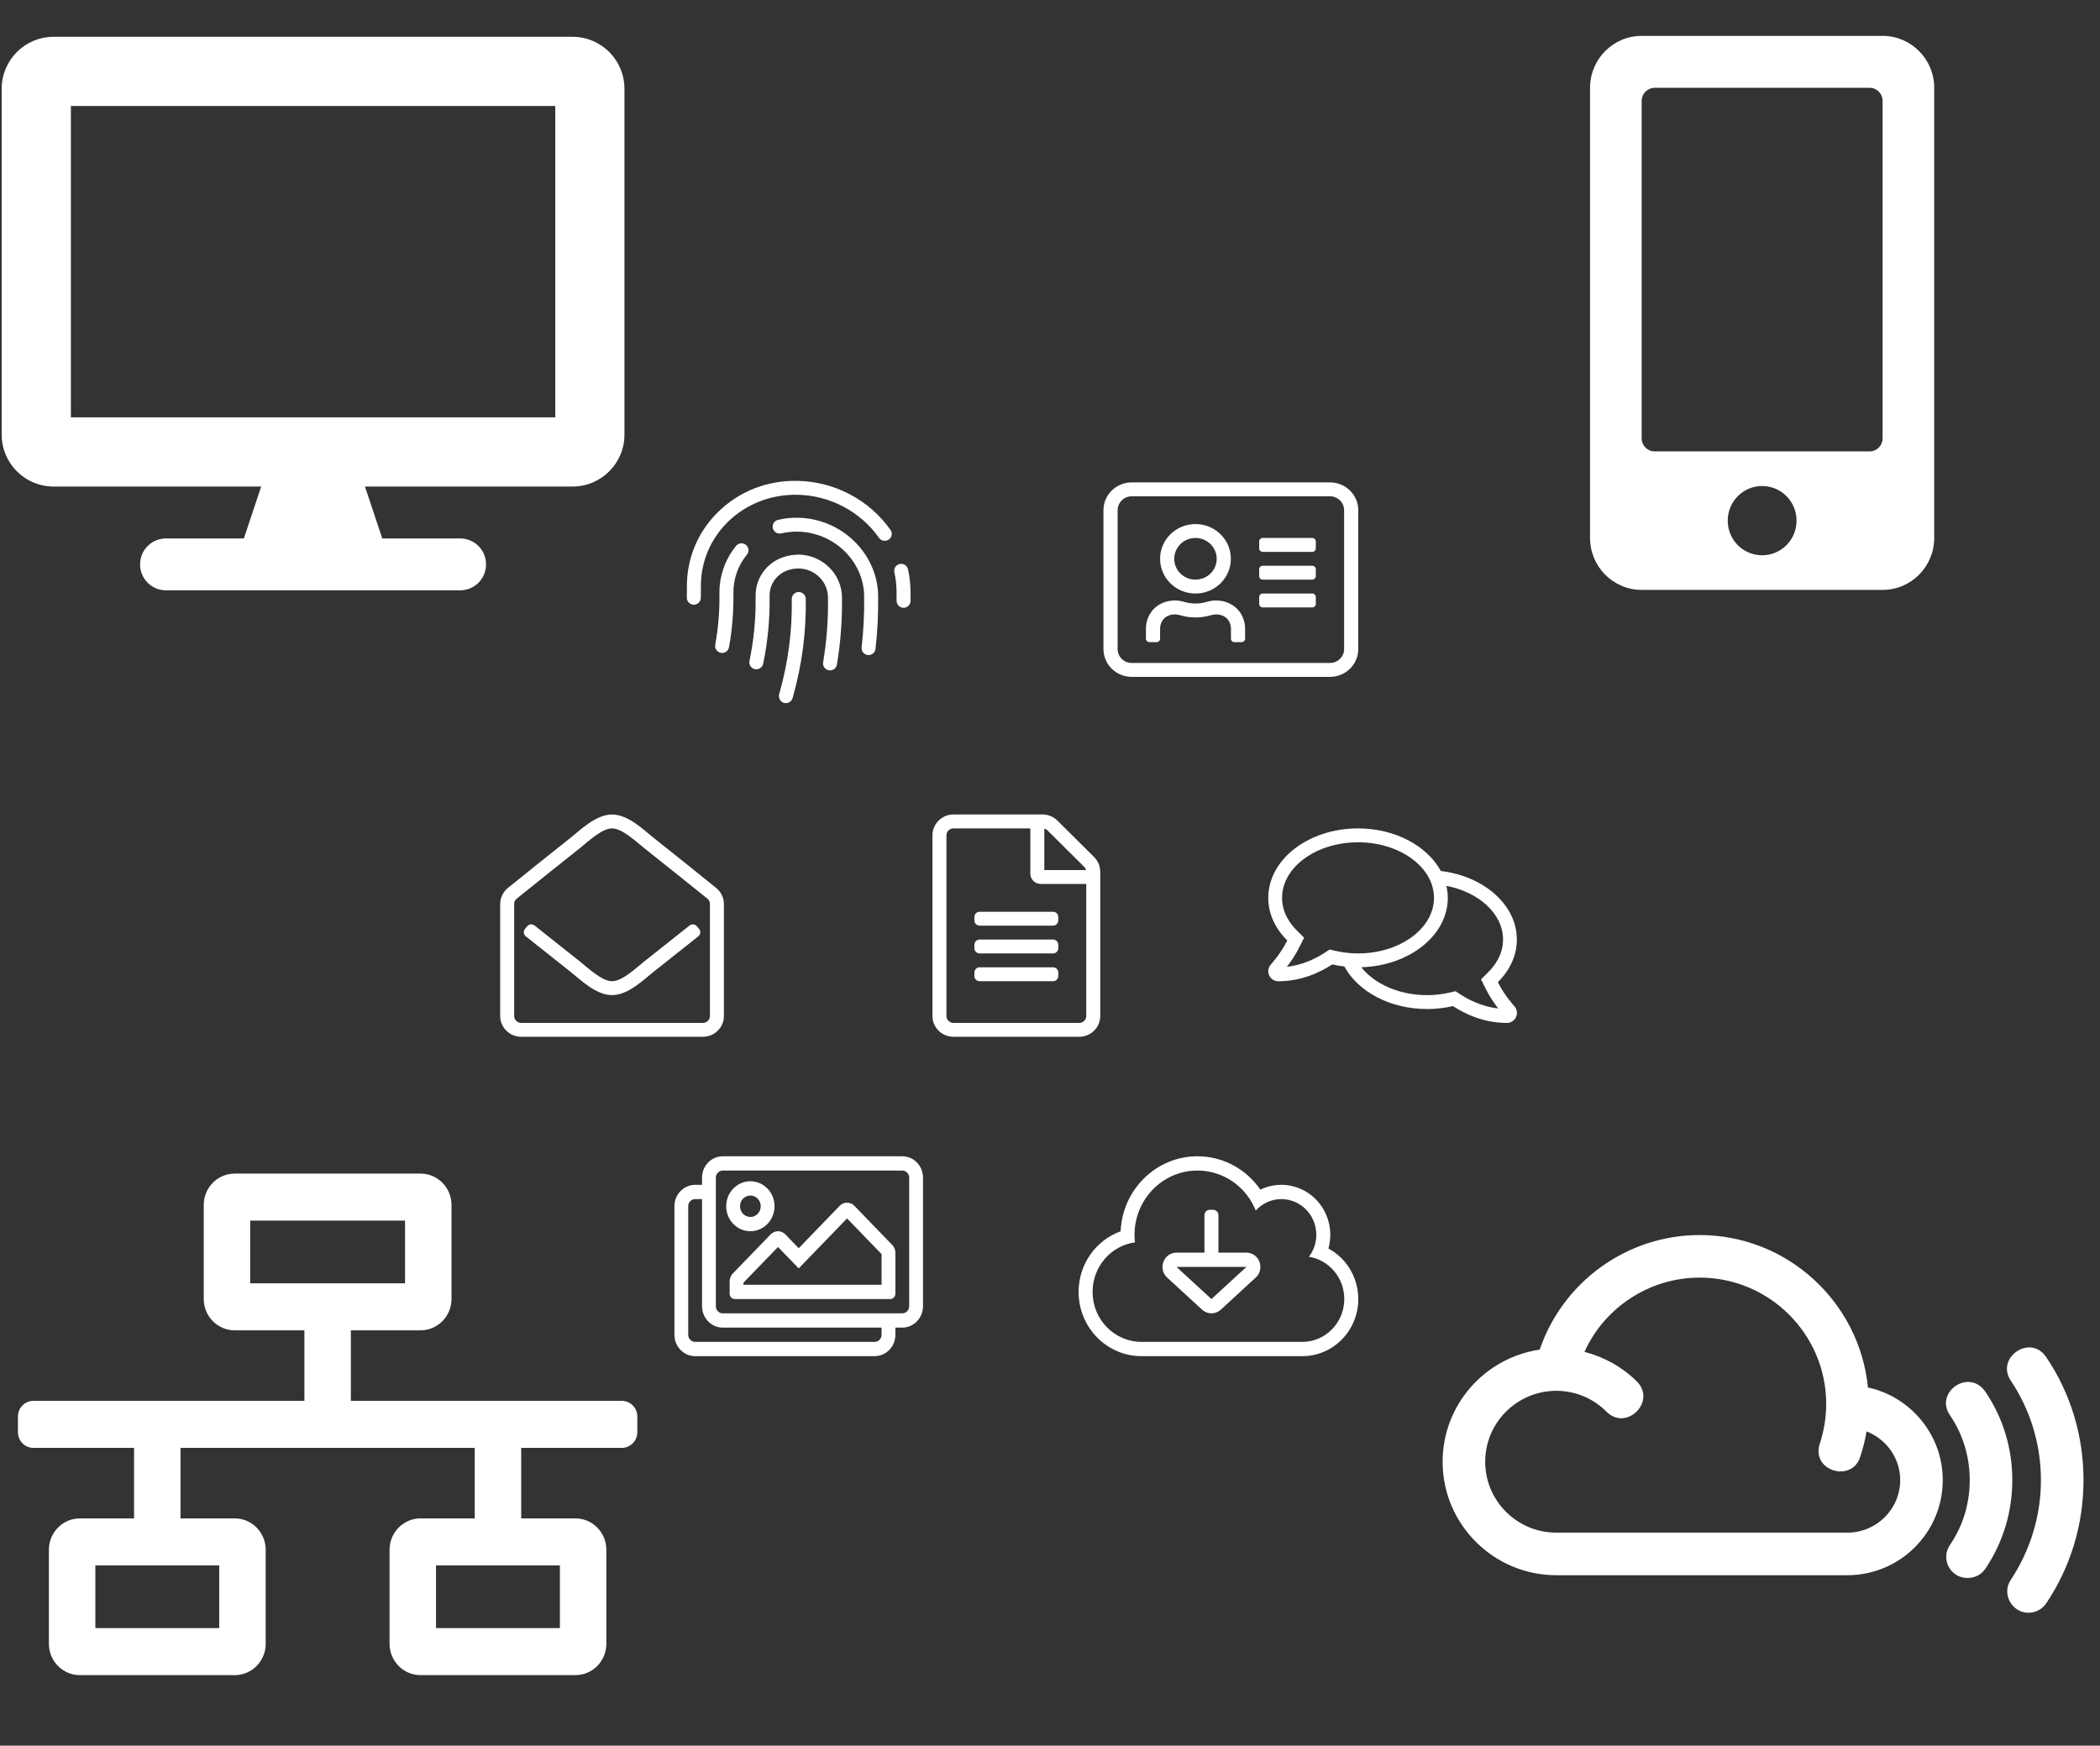 <svg width="439" height="365" viewBox="0 0 439 365" fill="none" xmlns="http://www.w3.org/2000/svg">
<rect x="0" y="0" width="439" height="365" fill="#333333" stroke="none"/>
<g clip-path="url(#clip0_137_1407)">
<path d="M119.69 7.696H11.202C5.213 7.696 0.353 12.556 0.353 18.546V90.882C0.353 96.872 5.213 101.732 11.202 101.732H54.597L50.981 112.583H34.708C31.702 112.583 29.283 115.001 29.283 118.008C29.283 121.014 31.702 123.433 34.708 123.433H96.184C99.19 123.433 101.608 121.014 101.608 118.008C101.608 115.001 99.19 112.583 96.184 112.583H79.911L76.295 101.732H119.69C125.679 101.732 130.539 96.872 130.539 90.882V18.546C130.539 12.556 125.679 7.696 119.69 7.696ZM116.074 87.265H14.818V22.163H116.074V87.265Z" fill="white"/>
</g>
<g clip-path="url(#clip1_137_1407)">
<path d="M393.552 7.502H343.188C337.23 7.502 332.396 12.367 332.396 18.362V112.482C332.396 118.478 337.23 123.342 343.188 123.342H393.552C399.51 123.342 404.345 118.478 404.345 112.482V18.362C404.345 12.367 399.51 7.502 393.552 7.502ZM368.37 116.102C364.391 116.102 361.176 112.867 361.176 108.862C361.176 104.857 364.391 101.622 368.37 101.622C372.35 101.622 375.565 104.857 375.565 108.862C375.565 112.867 372.35 116.102 368.37 116.102ZM393.552 91.667C393.552 93.16 392.338 94.382 390.854 94.382H345.887C344.403 94.382 343.188 93.16 343.188 91.667V21.077C343.188 19.584 344.403 18.362 345.887 18.362H390.854C392.338 18.362 393.552 19.584 393.552 21.077V91.667Z" fill="white"/>
</g>
<g clip-path="url(#clip2_137_1407)">
<path d="M390.486 290.107C388.742 272.253 373.623 258.237 355.307 258.237C340.13 258.237 326.698 268.008 321.872 282.198C310.417 283.884 301.578 293.713 301.578 305.635C301.578 318.72 312.219 329.362 325.361 329.362H386.183C397.173 329.362 406.128 320.464 406.128 309.473C406.128 299.993 399.383 292.026 390.486 290.107V290.107ZM386.183 320.464H325.361C317.162 320.464 310.475 313.835 310.475 305.634C310.475 297.434 317.162 290.805 325.361 290.805C329.315 290.805 333.036 292.375 335.827 295.166C340.02 299.359 346.356 293.018 342.165 288.827C339.084 285.803 335.304 283.71 331.234 282.663C335.42 273.358 344.84 267.135 355.307 267.135C369.902 267.135 381.764 278.999 381.764 293.538C381.764 296.388 381.299 299.179 380.426 301.854C378.548 307.634 387.175 310.033 388.858 304.646C389.439 302.901 389.904 301.098 390.195 299.296C394.266 300.866 397.231 304.82 397.231 309.473C397.231 315.521 392.289 320.464 386.183 320.464V320.464ZM435.55 309.473C435.55 318.72 432.875 327.617 427.758 335.236C426.886 336.516 425.491 337.213 424.037 337.213C420.61 337.213 418.34 333.259 420.374 330.293C424.444 324.128 426.654 316.917 426.654 309.473C426.654 302.029 424.444 294.817 420.374 288.711C417.086 283.916 424.44 278.789 427.758 283.768C432.876 291.328 435.55 300.226 435.55 309.473V309.473ZM420.665 309.473C420.665 316.103 418.746 322.5 415.024 328.025C414.152 329.304 412.757 329.944 411.303 329.944C407.691 329.944 405.628 325.957 407.64 323.023C410.373 319.011 411.768 314.358 411.768 309.473C411.768 304.646 410.373 299.935 407.64 295.922C404.33 291.094 411.632 286.031 415.024 290.979C418.746 296.446 420.665 302.843 420.665 309.473V309.473Z" fill="white"/>
</g>
<g clip-path="url(#clip3_137_1407)">
<path d="M133.23 299.46V296.183C133.23 294.373 131.781 292.906 129.993 292.906H73.345V278.159H87.911C91.486 278.159 94.385 275.224 94.385 271.605V251.942C94.385 248.323 91.486 245.388 87.911 245.388H49.067C45.492 245.388 42.593 248.323 42.593 251.942V271.605C42.593 275.224 45.492 278.159 49.067 278.159H63.633V292.906H6.985C5.197 292.906 3.748 294.373 3.748 296.183V299.46C3.748 301.271 5.197 302.737 6.985 302.737H28.026V317.484H16.696C13.121 317.484 10.222 320.419 10.222 324.039V343.701C10.222 347.32 13.121 350.255 16.696 350.255H49.067C52.642 350.255 55.541 347.32 55.541 343.701V324.039C55.541 320.419 52.642 317.484 49.067 317.484H37.737V302.737H99.241V317.484H87.911C84.336 317.484 81.437 320.419 81.437 324.039V343.701C81.437 347.32 84.336 350.255 87.911 350.255H120.282C123.857 350.255 126.756 347.32 126.756 343.701V324.039C126.756 320.419 123.857 317.484 120.282 317.484H108.952V302.737H129.993C131.781 302.737 133.23 301.271 133.23 299.46ZM52.304 255.219H84.674V268.328H52.304V255.219ZM45.83 327.316V340.424H19.933V327.316H45.83ZM117.045 327.316V340.424H91.148V327.316H117.045Z" fill="white"/>
</g>
<g clip-path="url(#clip4_137_1407)">
<path d="M166.968 115.964C164.385 116.001 162.141 116.837 160.449 118.521C158.804 120.154 157.919 122.327 157.957 124.642C158.028 129.201 157.599 133.764 156.678 138.202C156.512 138.988 157.023 139.756 157.811 139.918C158.588 140.069 159.373 139.576 159.539 138.789C160.504 134.144 160.955 129.369 160.881 124.597C160.858 123.075 161.437 121.648 162.517 120.576C164.222 118.882 166.378 118.869 166.97 118.869C170.361 118.919 173.037 121.609 173.088 124.865C173.159 129.437 172.817 134.02 172.072 138.486C171.941 139.277 172.478 140.024 173.274 140.155C173.358 140.17 173.437 140.175 173.517 140.175C174.22 140.175 174.839 139.671 174.956 138.96C175.73 134.323 176.083 129.567 176.012 124.819C175.933 120.008 171.919 116.036 166.968 115.964V115.964ZM166.96 123.778C166.153 123.791 165.51 124.45 165.521 125.253C165.624 131.914 164.771 138.413 162.984 144.774L162.872 145.167C162.703 145.769 163.031 147.013 164.28 147.013C164.919 147.013 165.505 146.595 165.688 145.955L165.799 145.558C167.664 138.925 168.554 132.148 168.446 125.207C168.433 124.405 167.694 123.764 166.96 123.778V123.778ZM153.874 114.137C151.573 116.948 150.337 120.5 150.395 124.135C150.451 127.725 150.155 131.318 149.519 134.81C149.376 135.599 149.901 136.356 150.698 136.499C150.787 136.514 150.872 136.522 150.96 136.522C151.651 136.522 152.267 136.03 152.396 135.329C153.067 131.65 153.375 127.87 153.318 124.09C153.269 121.094 154.249 118.285 156.142 115.969C156.652 115.346 156.555 114.432 155.931 113.926C155.305 113.422 154.386 113.511 153.874 114.137V114.137ZM190.343 123.488C190.32 121.991 190.143 120.49 189.818 119.028C189.644 118.246 188.873 117.757 188.077 117.923C187.289 118.097 186.79 118.871 186.963 119.655C187.246 120.926 187.4 122.232 187.42 123.534C187.431 124.229 187.435 124.923 187.428 125.619C187.423 126.42 188.07 127.075 188.878 127.082H188.889C189.691 127.082 190.345 126.439 190.351 125.641C190.357 124.923 190.354 124.206 190.343 123.488V123.488ZM166.658 100.545C160.266 100.423 154.391 102.799 150.006 107.158C145.779 111.362 143.503 116.948 143.597 122.887C143.608 123.573 143.603 124.257 143.583 124.941C143.56 125.742 144.197 126.411 145.004 126.434H145.044C145.832 126.434 146.483 125.81 146.506 125.022C146.526 124.296 146.531 123.568 146.52 122.841C146.438 117.696 148.411 112.853 152.073 109.211C155.889 105.414 161.107 103.369 166.611 103.45C173.434 103.548 179.845 106.92 183.762 112.465C184.23 113.121 185.144 113.279 185.798 112.819C186.46 112.358 186.62 111.453 186.155 110.797C181.701 104.491 174.414 100.658 166.658 100.545ZM166.775 108.254C165.385 108.231 163.999 108.38 162.647 108.7C161.862 108.884 161.376 109.667 161.562 110.448C161.748 111.227 162.544 111.707 163.321 111.524C164.428 111.265 165.613 111.138 166.729 111.158C174.291 111.269 180.534 117.291 180.648 124.582C180.705 128.181 180.526 131.806 180.117 135.356C180.026 136.153 180.603 136.872 181.405 136.963C181.461 136.97 181.516 136.973 181.573 136.973C182.303 136.973 182.937 136.426 183.022 135.685C183.444 132.011 183.627 128.261 183.571 124.537C183.434 115.692 175.898 108.387 166.775 108.254V108.254Z" fill="white"/>
</g>
<g clip-path="url(#clip5_137_1407)">
<path d="M277.704 261.058C277.959 260.135 278.096 259.174 278.096 258.185C278.096 252.41 273.52 247.737 267.865 247.737C266.339 247.737 264.86 248.072 263.48 248.744C260.594 244.546 255.779 241.766 250.326 241.766C241.702 241.766 234.641 248.716 234.266 257.457C229.059 259.323 225.478 264.37 225.478 270.126C225.478 277.552 231.361 283.56 238.633 283.56H272.25C278.708 283.56 283.943 278.223 283.943 271.619C283.943 267.234 281.586 263.148 277.704 261.058ZM272.25 280.574H238.633C232.978 280.574 228.401 275.901 228.401 270.126C228.401 264.827 232.257 260.452 237.263 259.771C237.199 259.248 237.171 258.717 237.171 258.185C237.171 250.768 243.063 244.751 250.326 244.751C255.834 244.751 260.548 248.203 262.512 253.11C263.846 251.645 265.746 250.722 267.865 250.722C271.903 250.722 275.173 254.062 275.173 258.185C275.173 259.911 274.598 261.506 273.629 262.775C277.822 263.446 281.02 267.15 281.02 271.619C281.02 276.563 277.091 280.574 272.25 280.574ZM260.557 261.917H254.711V254.08C254.711 253.465 254.217 252.961 253.614 252.961H252.884C252.281 252.961 251.787 253.465 251.787 254.08V261.917H245.941C243.273 261.917 241.994 265.294 243.986 267.122L251.294 273.839C252.408 274.865 254.089 274.865 255.204 273.839L262.512 267.122C264.494 265.294 263.234 261.917 260.557 261.917V261.917ZM253.249 271.619L245.941 264.902H260.557L253.249 271.619Z" fill="white"/>
</g>
<g clip-path="url(#clip6_137_1407)">
<path d="M316.545 210.344C316.5 210.308 314.506 208.148 313.125 205.361C315.607 202.902 317.095 199.815 317.095 196.448C317.095 189.187 310.193 183.187 301.198 182.116C298.365 176.888 291.679 173.211 283.893 173.211C273.527 173.211 265.127 179.71 265.127 187.734C265.127 191.093 266.616 194.179 269.097 196.648C267.716 199.434 265.731 201.594 265.695 201.631C265.127 202.239 264.964 203.128 265.298 203.9C265.623 204.671 266.381 205.171 267.211 205.171C272.038 205.171 275.936 203.337 278.507 201.649C279.328 201.84 280.167 201.985 281.033 202.085C283.875 207.304 290.552 210.98 298.338 210.98C300.215 210.98 302.019 210.762 303.733 210.363C306.305 212.042 310.193 213.884 315.029 213.884C315.859 213.884 316.608 213.385 316.942 212.614C317.267 211.842 317.113 210.953 316.545 210.344V210.344ZM279.147 198.808L277.957 198.536L276.928 199.207C275.115 200.396 272.372 201.767 269.015 202.157C269.809 201.132 270.838 199.652 271.677 197.946L272.615 196.058L271.127 194.578C269.701 193.171 268.014 190.838 268.014 187.734C268.014 181.326 275.142 176.116 283.893 176.116C292.645 176.116 299.772 181.326 299.772 187.734C299.772 194.142 292.645 199.352 283.893 199.352C282.296 199.352 280.699 199.171 279.147 198.808ZM305.294 207.921L304.266 207.249L303.075 207.531C301.523 207.894 299.926 208.075 298.329 208.075C292.455 208.075 287.322 205.724 284.579 202.239C294.621 201.948 302.66 195.577 302.66 187.734C302.66 186.872 302.542 186.037 302.362 185.22C309.165 186.536 314.208 191.065 314.208 196.448C314.208 199.552 312.521 201.885 311.095 203.292L309.607 204.771L310.536 206.65C311.384 208.366 312.413 209.845 313.198 210.862C309.85 210.481 307.108 209.101 305.294 207.921V207.921Z" fill="white"/>
</g>
<g clip-path="url(#clip7_137_1407)">
<path d="M136.472 175.05C134.55 173.528 131.321 170.307 127.947 170.307C124.598 170.307 121.42 173.463 119.423 175.05C116.264 177.542 109.418 183.028 106.168 185.671C105.666 186.08 105.261 186.594 104.983 187.177C104.705 187.76 104.561 188.397 104.561 189.043V212.423C104.561 214.829 106.524 216.78 108.946 216.78H146.948C149.37 216.78 151.333 214.829 151.333 212.423V189.042C151.333 188.397 151.189 187.76 150.911 187.177C150.633 186.594 150.228 186.079 149.725 185.671C146.476 183.028 139.631 177.542 136.472 175.05ZM146.948 213.875H108.946C108.139 213.875 107.485 213.225 107.485 212.423V189.019C107.485 188.583 107.681 188.17 108.021 187.895C110.422 185.947 119.146 178.977 121.241 177.325C122.851 176.05 125.784 173.211 127.947 173.211C130.111 173.211 133.043 176.05 134.653 177.325C136.748 178.977 145.472 185.948 147.873 187.896C148.041 188.032 148.176 188.204 148.269 188.399C148.362 188.593 148.41 188.806 148.41 189.021V212.423C148.41 213.225 147.755 213.875 146.948 213.875V213.875ZM146.148 194.241C146.531 194.709 146.458 195.397 145.986 195.775C143.901 197.448 140.95 199.791 136.471 203.323C134.549 204.847 131.276 208.089 127.947 208.066C124.605 208.09 121.294 204.807 119.422 203.322C114.945 199.791 111.993 197.448 109.908 195.775C109.436 195.397 109.363 194.709 109.746 194.241L110.207 193.677C110.588 193.211 111.276 193.139 111.746 193.516C113.825 195.184 116.772 197.523 121.241 201.048C122.78 202.268 125.827 205.195 127.947 205.161C130.068 205.195 133.114 202.268 134.653 201.048C139.123 197.523 142.069 195.184 144.148 193.516C144.618 193.139 145.306 193.211 145.687 193.677L146.148 194.241V194.241Z" fill="white"/>
</g>
<g clip-path="url(#clip8_137_1407)">
<path d="M228.715 179.193L221.051 171.578C220.228 170.761 219.114 170.298 217.954 170.298H199.309C196.888 170.307 194.924 172.258 194.924 174.664V212.423C194.924 214.828 196.888 216.78 199.309 216.78H225.618C228.039 216.78 230.003 214.828 230.003 212.423V182.279C230.003 181.126 229.537 180.01 228.715 179.193ZM226.65 181.254C226.842 181.444 226.97 181.671 227.034 181.925H218.31V173.257C218.566 173.32 218.794 173.447 218.986 173.638L226.65 181.254ZM225.618 213.875H199.309C198.505 213.875 197.848 213.222 197.848 212.423V174.664C197.848 173.865 198.505 173.211 199.309 173.211H215.387V182.651C215.387 183.859 216.364 184.83 217.579 184.83H227.08V212.423C227.08 213.222 226.422 213.875 225.618 213.875ZM221.233 191.728V192.454C221.233 193.053 220.74 193.543 220.137 193.543H204.79C204.187 193.543 203.694 193.053 203.694 192.454V191.728C203.694 191.129 204.187 190.639 204.79 190.639H220.137C220.74 190.639 221.233 191.129 221.233 191.728ZM221.233 197.537V198.263C221.233 198.862 220.74 199.353 220.137 199.353H204.79C204.187 199.353 203.694 198.862 203.694 198.263V197.537C203.694 196.938 204.187 196.448 204.79 196.448H220.137C220.74 196.448 221.233 196.938 221.233 197.537ZM221.233 203.346V204.072C221.233 204.672 220.74 205.162 220.137 205.162H204.79C204.187 205.162 203.694 204.672 203.694 204.072V203.346C203.694 202.747 204.187 202.257 204.79 202.257H220.137C220.74 202.257 221.233 202.747 221.233 203.346Z" fill="white"/>
</g>
<g clip-path="url(#clip9_137_1407)">
<path d="M188.622 241.766H151.089C148.698 241.766 146.759 243.771 146.759 246.244V247.737H145.315C142.923 247.737 140.984 249.741 140.984 252.214V279.082C140.984 281.555 142.923 283.56 145.315 283.56H182.848C185.24 283.56 187.179 281.555 187.179 279.082V277.589H188.622C191.014 277.589 192.953 275.584 192.953 273.111V246.244C192.953 243.771 191.014 241.766 188.622 241.766ZM184.291 279.082C184.291 279.905 183.644 280.574 182.848 280.574H145.315C144.519 280.574 143.872 279.905 143.872 279.082V252.214C143.872 251.391 144.519 250.722 145.315 250.722H146.759V273.111C146.759 275.584 148.698 277.589 151.089 277.589H184.291V279.082ZM190.066 273.111C190.066 273.934 189.418 274.604 188.622 274.604H151.089C150.293 274.604 149.646 273.934 149.646 273.111V246.244C149.646 245.421 150.293 244.751 151.089 244.751H188.622C189.418 244.751 190.066 245.421 190.066 246.244V273.111ZM156.864 257.439C159.654 257.439 161.916 255.1 161.916 252.214C161.916 249.329 159.654 246.99 156.864 246.99C154.073 246.99 151.811 249.329 151.811 252.214C151.811 255.1 154.073 257.439 156.864 257.439ZM156.864 249.976C158.058 249.976 159.029 250.98 159.029 252.214C159.029 253.449 158.058 254.453 156.864 254.453C155.67 254.453 154.698 253.449 154.698 252.214C154.698 250.98 155.67 249.976 156.864 249.976ZM178.605 252.124C177.759 251.249 176.388 251.249 175.542 252.124L166.969 260.989L164.169 258.094C163.323 257.22 161.952 257.22 161.107 258.094L153.167 266.304C152.761 266.724 152.533 267.293 152.533 267.887V270.499C152.533 271.117 153.018 271.619 153.616 271.619H186.096C186.694 271.619 187.179 271.117 187.179 270.499V261.917C187.179 261.323 186.95 260.753 186.544 260.333L178.605 252.124ZM184.291 268.633H155.42V268.196L162.638 260.733L166.969 265.211L177.074 254.763L184.291 262.226V268.633Z" fill="white"/>
</g>
<g clip-path="url(#clip10_137_1407)">
<path d="M278.024 100.864H236.594C233.329 100.864 230.675 103.469 230.675 106.673V135.719C230.675 138.923 233.329 141.528 236.594 141.528H278.024C281.289 141.528 283.943 138.923 283.943 135.719V106.673C283.943 103.469 281.289 100.864 278.024 100.864ZM280.984 135.719C280.984 137.316 279.652 138.623 278.024 138.623H236.594C234.966 138.623 233.635 137.316 233.635 135.719V106.673C233.635 105.075 234.966 103.768 236.594 103.768H278.024C279.652 103.768 280.984 105.075 280.984 106.673V135.719ZM274.325 124.1H263.968C263.561 124.1 263.228 124.427 263.228 124.826V126.279C263.228 126.678 263.561 127.005 263.968 127.005H274.325C274.732 127.005 275.065 126.678 275.065 126.279V124.826C275.065 124.427 274.732 124.1 274.325 124.1ZM274.325 118.291H263.968C263.561 118.291 263.228 118.618 263.228 119.017V120.47C263.228 120.869 263.561 121.196 263.968 121.196H274.325C274.732 121.196 275.065 120.869 275.065 120.47V119.017C275.065 118.618 274.732 118.291 274.325 118.291ZM274.325 112.482H263.968C263.561 112.482 263.228 112.809 263.228 113.208V114.66C263.228 115.06 263.561 115.387 263.968 115.387H274.325C274.732 115.387 275.065 115.06 275.065 114.66V113.208C275.065 112.809 274.732 112.482 274.325 112.482ZM249.911 124.1C253.998 124.1 257.309 120.851 257.309 116.839C257.309 112.827 253.998 109.577 249.911 109.577C245.823 109.577 242.513 112.827 242.513 116.839C242.513 120.851 245.823 124.1 249.911 124.1ZM249.911 112.482C252.362 112.482 254.35 114.434 254.35 116.839C254.35 119.244 252.362 121.196 249.911 121.196C247.46 121.196 245.472 119.244 245.472 116.839C245.472 114.434 247.46 112.482 249.911 112.482ZM254.239 125.553C252.436 125.553 251.982 126.188 249.911 126.188C247.839 126.188 247.386 125.553 245.583 125.553C243.622 125.553 241.717 126.406 240.607 128.04C239.942 129.011 239.553 130.182 239.553 131.443V133.54C239.553 133.939 239.886 134.266 240.293 134.266H241.773C242.18 134.266 242.513 133.939 242.513 133.54V131.443C242.513 130.808 242.707 130.191 243.067 129.664C243.585 128.911 244.529 128.466 245.592 128.466C246.739 128.466 247.516 129.102 249.92 129.102C252.315 129.102 253.092 128.466 254.248 128.466C255.312 128.466 256.255 128.92 256.773 129.664C257.133 130.191 257.328 130.808 257.328 131.443V133.54C257.328 133.939 257.661 134.266 258.067 134.266H259.547C259.954 134.266 260.287 133.939 260.287 133.54V131.443C260.287 130.182 259.899 129.011 259.233 128.04C258.095 126.406 256.19 125.553 254.239 125.553V125.553Z" fill="white"/>
</g>
<defs>
<clipPath id="clip0_137_1407">
<rect width="130.185" height="130.204" fill="white" transform="translate(0.354 0.463)"/>
</clipPath>
<clipPath id="clip1_137_1407">
<rect width="115.117" height="115.839" fill="white" transform="translate(310.812 7.501)"/>
</clipPath>
<clipPath id="clip2_137_1407">
<rect width="134.408" height="134.427" fill="white" transform="translate(301.351 230.511)"/>
</clipPath>
<clipPath id="clip3_137_1407">
<rect width="129.482" height="104.867" fill="white" transform="translate(3.748 245.388)"/>
</clipPath>
<clipPath id="clip4_137_1407">
<rect width="46.772" height="46.473" fill="white" transform="translate(143.583 100.541)"/>
</clipPath>
<clipPath id="clip5_137_1407">
<rect width="58.465" height="47.764" fill="white" transform="translate(225.478 238.781)"/>
</clipPath>
<clipPath id="clip6_137_1407">
<rect width="51.968" height="46.473" fill="white" transform="translate(265.127 170.307)"/>
</clipPath>
<clipPath id="clip7_137_1407">
<rect width="46.772" height="46.473" fill="white" transform="translate(104.561 170.307)"/>
</clipPath>
<clipPath id="clip8_137_1407">
<rect width="35.079" height="46.473" fill="white" transform="translate(194.924 170.307)"/>
</clipPath>
<clipPath id="clip9_137_1407">
<rect width="51.968" height="47.764" fill="white" transform="translate(140.984 238.781)"/>
</clipPath>
<clipPath id="clip10_137_1407">
<rect width="53.268" height="46.473" fill="white" transform="translate(230.675 97.959)"/>
</clipPath>
</defs>
</svg>
